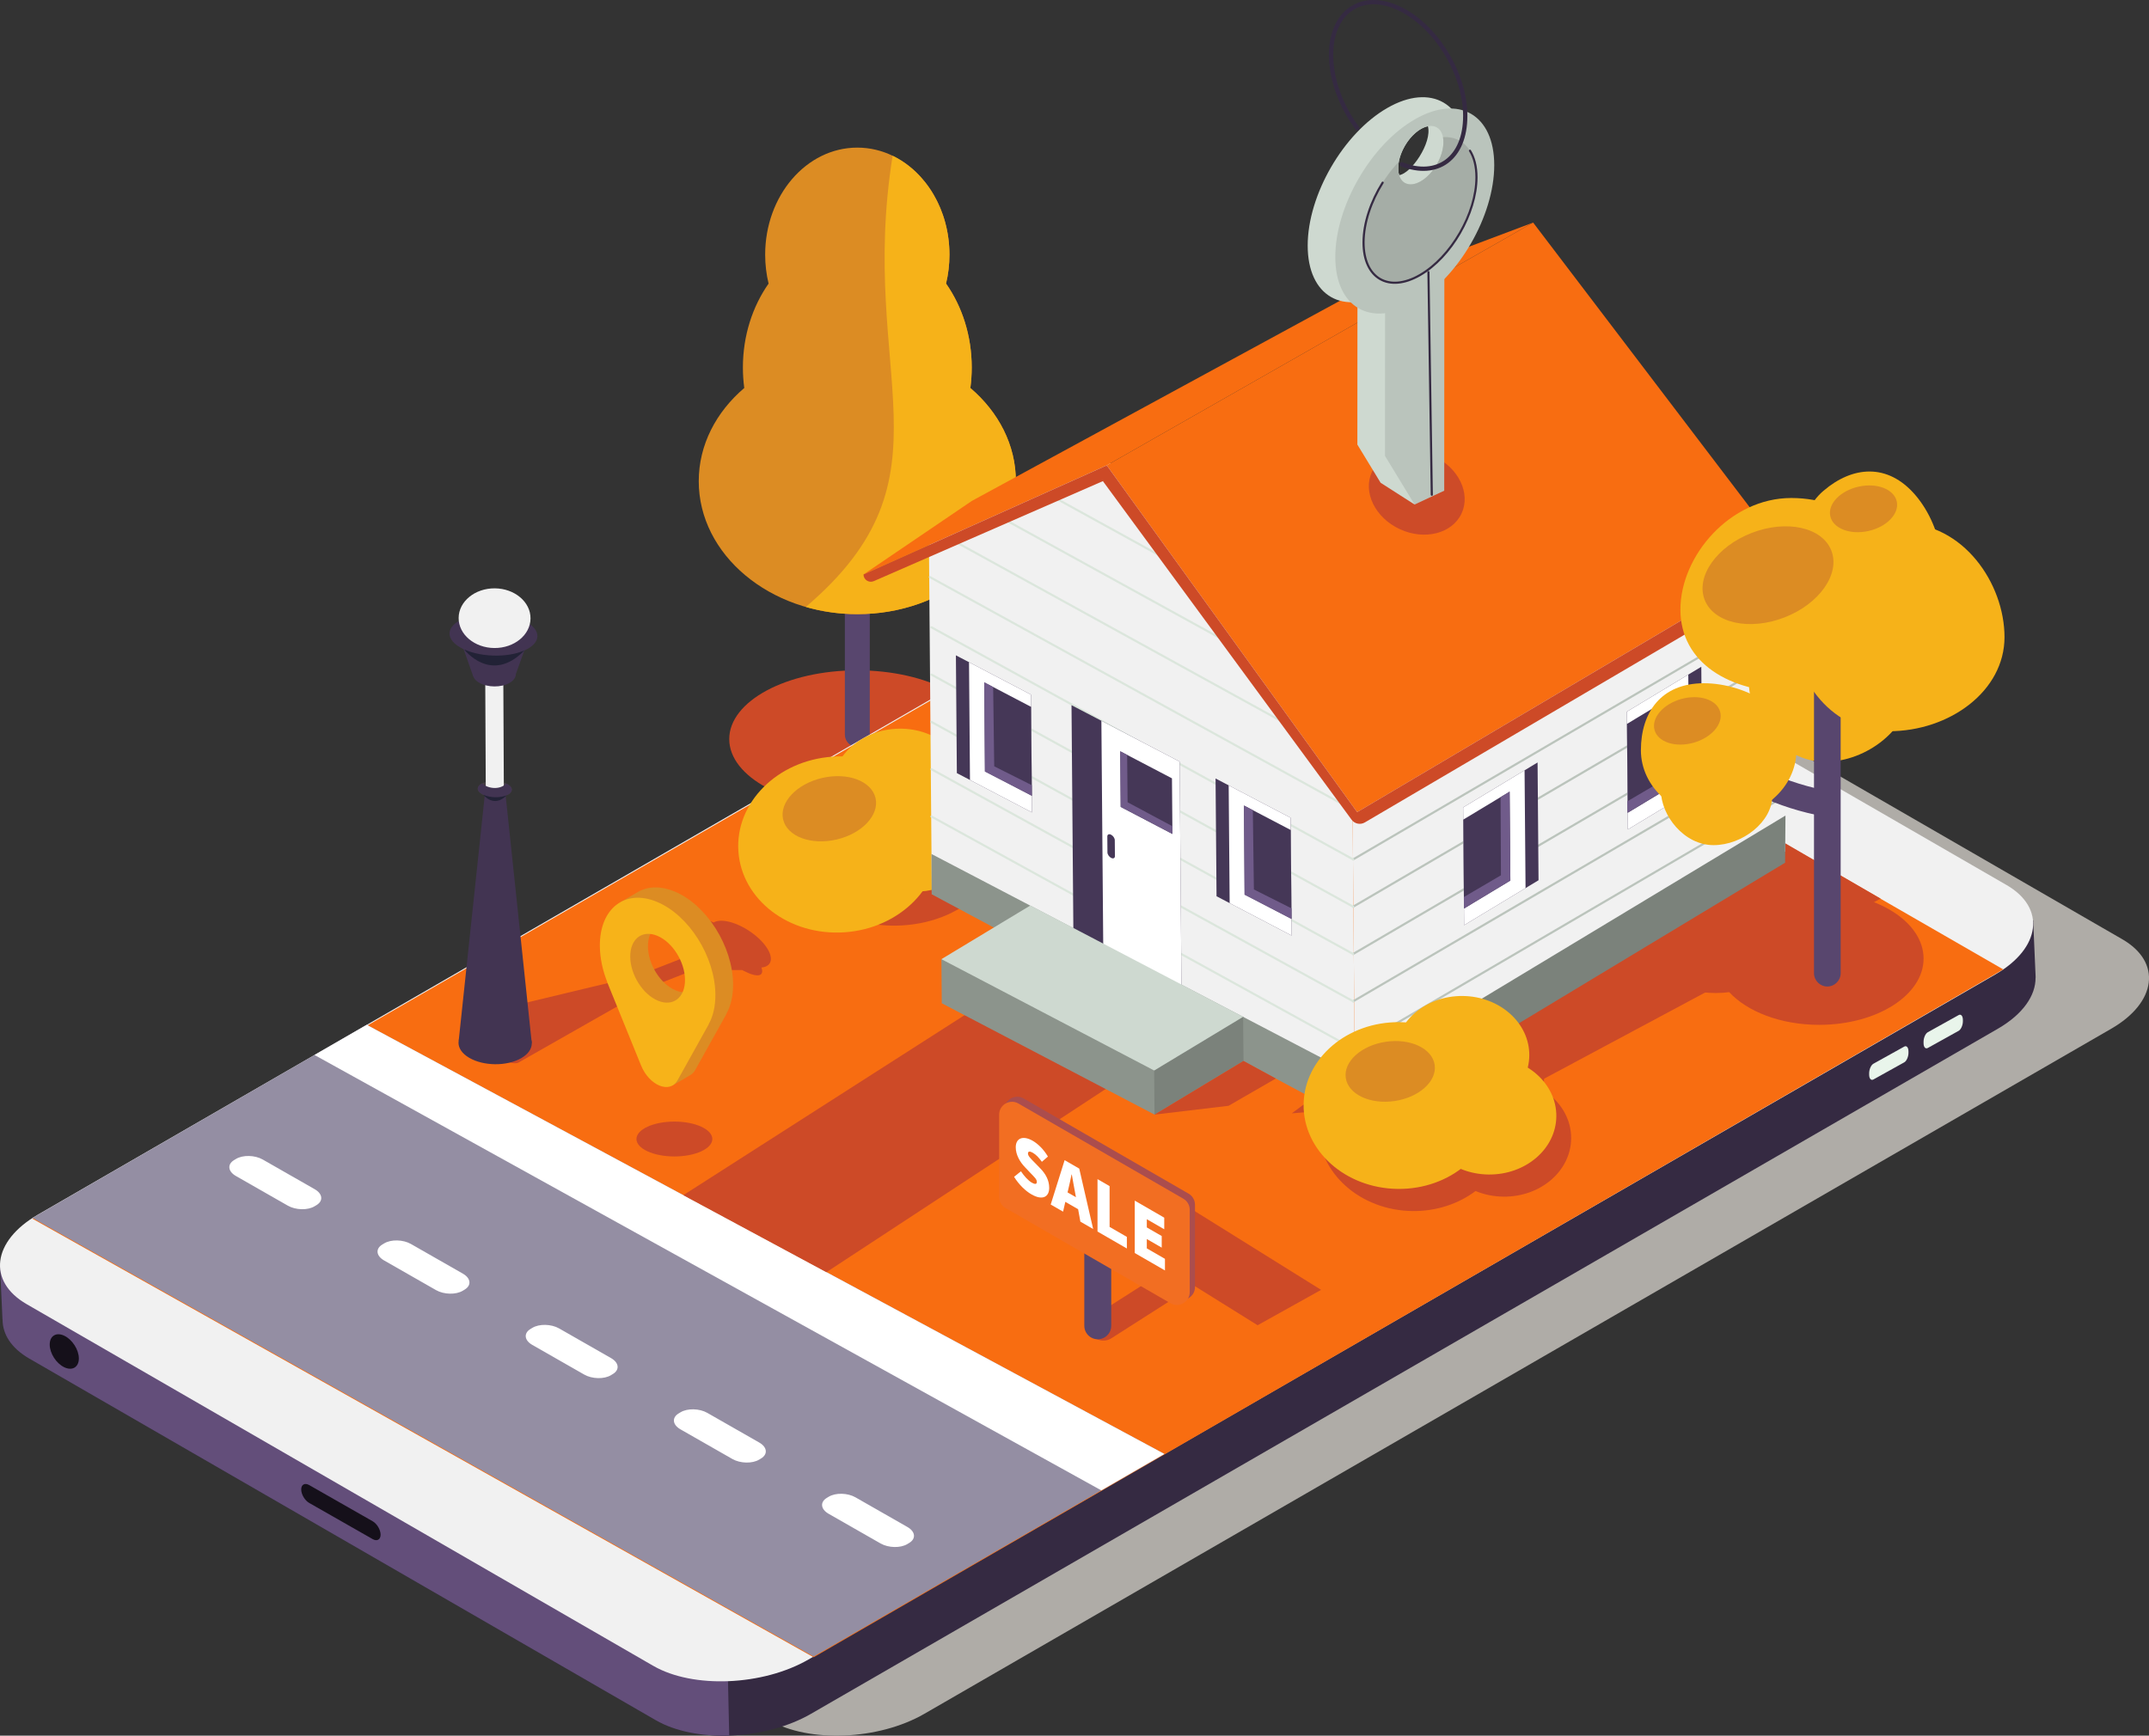 <?xml version="1.0" encoding="UTF-8"?><svg id="uuid-133e7318-b835-4080-a1b3-531c5e7b9e08" xmlns="http://www.w3.org/2000/svg" viewBox="0 0 1181.44 954.41"><rect x="0" y="0" width="1181.44" height="954.41" fill="#333333" stroke="none"/><defs><style>.uuid-93cfd636-9560-439f-aa97-794044bb2f49{fill:#dc8c23;}.uuid-65e4a911-fb1c-4ead-83cc-8078bdf9493e{fill:#fff;}.uuid-52d5262a-fb53-4c1d-8ec0-753b8ff521cc{fill:#473f44;}.uuid-9776983a-ff8b-49d4-8ab3-e5172724697a{fill:#cd4a27;}.uuid-a1b8f9b4-4ea1-420f-b379-00eb57340c39{fill:#352a42;}.uuid-1615625b-c044-45e3-adee-93c4ff33377c{fill:#705b8a;}.uuid-a6225214-88cf-4987-bc19-787b0dff3ab6,.uuid-af885255-f766-4c23-8407-2288161f4f92{stroke:#352a42;}.uuid-a6225214-88cf-4987-bc19-787b0dff3ab6,.uuid-af885255-f766-4c23-8407-2288161f4f92,.uuid-fe1bf865-d40b-48a2-a671-90d796e573de,.uuid-0b207f94-c367-4b87-af76-4d6bca821bae,.uuid-9c01a039-761d-4712-b5a2-83c770c0ef3c{fill:none;stroke-linecap:round;stroke-linejoin:round;}.uuid-a6225214-88cf-4987-bc19-787b0dff3ab6,.uuid-fe1bf865-d40b-48a2-a671-90d796e573de,.uuid-9c01a039-761d-4712-b5a2-83c770c0ef3c{stroke-width:1.17px;}.uuid-34935ae3-ba54-4b51-bbcb-3e43201c2954{fill:#58466e;}.uuid-43ede8a8-58aa-4ec6-9fd0-3bd2f93a2cf8{fill:#15101a;}.uuid-af885255-f766-4c23-8407-2288161f4f92{stroke-width:2.35px;}.uuid-c727f658-ccb7-438c-ab86-300ed4ec6bbd{fill:#8c948c;}.uuid-c5d069c1-6a60-4e36-baef-b8025d9af713{fill:#f7b319;}.uuid-e75889db-e34c-48c8-bc37-238ab6968145{fill:#ced9d0;}.uuid-86fc14c6-5092-484d-b880-62c75f67d65f{fill:#e9f5eb;}.uuid-7b6bcd92-3714-42c3-9de2-3ac85738f4c6{fill:#ab4d4d;}.uuid-09e735c0-8e3c-4dcd-8ba8-809e2b5a59a8{fill:#a5ada6;}.uuid-1e37a2fe-aae1-44da-a9a5-ab1ea48c2715{fill:#7b827b;}.uuid-256e38c5-6219-4f9a-ac47-d9106a1fc32f{fill:#423452;}.uuid-fe1bf865-d40b-48a2-a671-90d796e573de{stroke:#bbc4bc;}.uuid-290cbff0-e7ce-4908-a2bc-df8111e6c990{fill:#634e7a;}.uuid-d18df584-529c-4395-a07b-563665887e4e{fill:#222236;}.uuid-fe81a82d-b59a-47b2-8477-a2465975bebc{fill:#bac4bc;}.uuid-7bcb7dea-40cb-47a6-b4ef-d0f377c88ba4{fill:#948ea3;}.uuid-ec464f20-0ba2-49d3-89ac-aae610235ab5{fill:#f1f1f1;}.uuid-4bb62a81-01d2-46c6-ae7c-0425f2308f73{fill:#cd4b28;}.uuid-0b207f94-c367-4b87-af76-4d6bca821bae{stroke:#093373;stroke-width:1.06px;}.uuid-e0fdad31-e1e1-4fb1-b86d-d065a3422490{fill:#afaca7;}.uuid-3d02a4bc-2a5b-4ce9-92eb-aa116fa0400b{fill:#f86d11;}.uuid-f2dfaee5-ea03-4e1b-8b02-1ec6facf78df{fill:#f26e22;}.uuid-9953d761-b85f-4dc0-9233-5e946d701ba1{fill:#f6b219;}.uuid-51cad030-2443-4fb7-bce9-d34a81299b9f{fill:#453757;}.uuid-9c01a039-761d-4712-b5a2-83c770c0ef3c{stroke:#dbe6dc;}</style></defs><g><ellipse class="uuid-9776983a-ff8b-49d4-8ab3-e5172724697a" cx="471.32" cy="406.41" rx="70.41" ry="37.8"/><g><path class="uuid-34935ae3-ba54-4b51-bbcb-3e43201c2954" d="M471.32,410.8h0c-3.77,0-6.85-3.08-6.85-6.85v-96.75c0-3.77,3.08-6.85,6.85-6.85h0c3.77,0,6.85,3.08,6.85,6.85v96.75c0,3.77-3.08,6.85-6.85,6.85Z"/><path class="uuid-93cfd636-9560-439f-aa97-794044bb2f49" d="M533.47,213.35c.49-3.67,.75-7.44,.75-11.27,0-17.5-5.3-33.56-14.12-46.14,1.22-5.05,1.88-10.38,1.88-15.88,0-32.52-22.68-58.89-50.66-58.89s-50.66,26.36-50.66,58.89c0,5.5,.66,10.83,1.88,15.88-8.82,12.59-14.12,28.64-14.12,46.14,0,3.83,.26,7.6,.75,11.27-15.47,13.19-25.02,31.28-25.02,51.25,0,40.38,39.03,73.11,87.17,73.11s87.17-32.73,87.17-73.11c0-19.96-9.55-38.05-25.02-51.25Z"/><path class="uuid-9953d761-b85f-4dc0-9233-5e946d701ba1" d="M533.47,213.35c.49-3.67,.75-7.44,.75-11.27,0-17.5-5.3-33.56-14.12-46.14,1.22-5.05,1.88-10.38,1.88-15.88,0-24.53-12.9-45.54-31.25-54.4-19.42,121.06,36.82,176.08-47.73,248.09,8.88,2.56,18.4,3.97,28.31,3.97,48.14,0,87.17-32.73,87.17-73.11,0-19.96-9.55-38.05-25.02-51.25Z"/></g></g><g><path class="uuid-e0fdad31-e1e1-4fb1-b86d-d065a3422490" d="M422.93,945.94L78.38,747.01c-21.76-12.56-19-34.71,6.12-49.21L736.98,321.09c25.12-14.5,63.48-16.09,85.24-3.53l344.55,198.93c21.76,12.56,19,34.71-6.12,49.21L508.16,942.41c-25.12,14.5-63.48,16.09-85.24,3.53Z"/><path class="uuid-a1b8f9b4-4ea1-420f-b379-00eb57340c39" d="M1119.12,537.59l-.02-.47c0-.06,0-.12,0-.18l-1.34-30.85-24.2,4.11-333.66-192.64c-21.76-12.56-60.11-10.97-85.24,3.53L36.53,689.51,0,695.71l1.37,29.87h.05c-.03,8.04,4.74,15.73,14.62,21.44l344.55,198.93c21.76,12.56,60.11,10.97,85.24-3.53l652.48-376.71c13.87-8.01,20.88-18.34,20.76-28.1h.04Z"/><path class="uuid-290cbff0-e7ce-4908-a2bc-df8111e6c990" d="M390.52,485.13L36.53,689.51,0,695.71l1.37,29.87h.05c-.03,8.04,4.74,15.73,14.62,21.44l344.55,198.93c10.63,6.14,25.22,8.9,40.3,8.42l-10.38-469.23Z"/><path class="uuid-ec464f20-0ba2-49d3-89ac-aae610235ab5" d="M359.23,916.08L14.68,717.15c-21.76-12.56-19-34.71,6.12-49.21L673.28,291.23c25.12-14.5,63.48-16.09,85.24-3.53l344.55,198.93c21.76,12.56,19,34.71-6.12,49.21L444.47,912.54c-25.12,14.5-63.48,16.09-85.24,3.53Z"/><polygon class="uuid-3d02a4bc-2a5b-4ce9-92eb-aa116fa0400b" points="447.31 911.32 17.85 670.16 678 289.14 1101.33 533.07 447.31 911.32"/></g><path class="uuid-9776983a-ff8b-49d4-8ab3-e5172724697a" d="M571.12,456.96c-1.93-3.28-5.08-5.82-8.99-7.57,.76-2.38,1.09-4.87,.9-7.42-1.07-14.76-18.57-25.91-39.08-24.91-12.35,.6-22.97,5.47-29.24,12.47-1.81-.03-3.64,0-5.49,.11-30.41,1.72-53.58,20.85-51.75,42.73,1.84,21.88,27.98,38.23,58.4,36.51,18.14-1.03,33.7-8.25,42.92-18.55,4.62-.32,9.4-1.34,14.04-3.18,16.15-6.4,24.34-19.91,18.3-30.19Z"/><g><ellipse class="uuid-9953d761-b85f-4dc0-9233-5e946d701ba1" cx="461" cy="464.38" rx="55.2" ry="48.4" transform="translate(-30.81 32.76) rotate(-3.94)"/><ellipse class="uuid-9953d761-b85f-4dc0-9233-5e946d701ba1" cx="494.33" cy="433.32" rx="37.21" ry="32.62" transform="translate(-24.83 30.08) rotate(-3.4)"/><ellipse class="uuid-9953d761-b85f-4dc0-9233-5e946d701ba1" cx="510.33" cy="463.5" rx="32.47" ry="25.18" transform="translate(-150.73 267.89) rotate(-25.76)"/><path class="uuid-93cfd636-9560-439f-aa97-794044bb2f49" d="M481.34,438.85c2.16,9.36-7.46,19.57-21.49,22.81-14.03,3.24-27.16-1.71-29.32-11.07s7.46-19.57,21.49-22.81c14.03-3.24,27.16,1.71,29.32,11.07Z"/></g><polygon class="uuid-9776983a-ff8b-49d4-8ab3-e5172724697a" points="710.19 612.21 832.61 601.88 1033.88 494.13 941.29 440.43 710.19 612.21"/><path class="uuid-9776983a-ff8b-49d4-8ab3-e5172724697a" d="M1000.11,490.65c-16.25,0-30.9,4.29-41.34,11.18-4.72-1.41-9.99-2.2-15.55-2.2-20.18,0-36.55,10.39-36.55,23.21s16.36,23.21,36.55,23.21c2.54,0,5.03-.17,7.43-.48,9.98,10.75,28.39,17.98,49.47,17.98,31.7,0,57.39-16.32,57.39-36.44s-25.69-36.44-57.39-36.44Z"/><polygon class="uuid-7bcb7dea-40cb-47a6-b4ef-d0f377c88ba4" points="17.85 669.74 201.61 563.54 640.12 799.5 447.31 910.9 17.85 669.74"/><g><path class="uuid-65e4a911-fb1c-4ead-83cc-8078bdf9493e" d="M172.99,663.29l1.07-.65c3.77-2.31,3.31-6.22-1.03-8.7l-28.58-16.33c-4.34-2.48-10.97-2.62-14.74-.31l-1.07,.65c-3.77,2.31-3.31,6.22,1.03,8.7l28.58,16.33c4.34,2.48,10.97,2.62,14.74,.31Z"/><path class="uuid-65e4a911-fb1c-4ead-83cc-8078bdf9493e" d="M254.46,709.73l1.07-.65c3.77-2.31,3.31-6.22-1.03-8.7l-28.58-16.33c-4.34-2.48-10.97-2.62-14.74-.31l-1.07,.65c-3.77,2.31-3.31,6.22,1.03,8.7l28.58,16.33c4.34,2.48,10.97,2.62,14.74,.31Z"/><path class="uuid-65e4a911-fb1c-4ead-83cc-8078bdf9493e" d="M335.92,756.17l1.07-.65c3.77-2.31,3.31-6.22-1.03-8.7l-28.57-16.33c-4.34-2.48-10.97-2.62-14.74-.31l-1.07,.65c-3.77,2.31-3.31,6.22,1.03,8.7l28.58,16.33c4.34,2.48,10.97,2.62,14.74,.31Z"/><path class="uuid-65e4a911-fb1c-4ead-83cc-8078bdf9493e" d="M417.39,802.6l1.07-.65c3.77-2.31,3.31-6.22-1.03-8.7l-28.58-16.33c-4.34-2.48-10.97-2.62-14.74-.31l-1.07,.65c-3.77,2.31-3.31,6.22,1.03,8.7l28.58,16.33c4.34,2.48,10.97,2.62,14.74,.31Z"/><path class="uuid-65e4a911-fb1c-4ead-83cc-8078bdf9493e" d="M498.85,849.04l1.07-.65c3.77-2.31,3.31-6.22-1.03-8.7l-28.58-16.33c-4.34-2.48-10.97-2.62-14.74-.31l-1.07,.65c-3.77,2.31-3.31,6.22,1.03,8.7l28.58,16.33c4.34,2.48,10.97,2.62,14.74,.31Z"/></g><polygon class="uuid-65e4a911-fb1c-4ead-83cc-8078bdf9493e" points="201.61 563.54 640.12 799.5 605.45 819.53 172.9 580.12 201.61 563.54"/><path class="uuid-9776983a-ff8b-49d4-8ab3-e5172724697a" d="M409.11,533.97c7.48,3.86,11.21,2.86,9.51-1.94,.77-.07,1.49-.22,2.13-.46,5.34-1.99,3.51-9.14-4.08-15.98-7.59-6.84-18.08-10.77-23.42-8.78-.35,.13-.66,.29-.95,.46-7.93-3.78-11.1-1.6-7.17,5.12l-4.95,6.56c-.5,.55-.49,1.52,.15,2.87,.36,.77,.92,1.6,1.59,2.45l-30.94,12.11c-.62-.41-1.24-.79-1.84-1.1-.21-.11-.42-.21-.62-.3-2.96-1.35-4.1-.45-2.52,2.18h0s-.01,.22,.04,.59l-88.44,21.19h0c-2.4,.37-3.11,2.35-1.51,5.73,2.81,5.95,11.67,13.94,19.8,17.87,4.15,2,7.29,2.55,9.01,1.82h0l.16-.08c.13-.07,.26-.13,.37-.21l68.71-39.07c.23,.08,.46,.15,.69,.22l-.04-.04c.15,.08,.3,.18,.45,.26,3.42,1.76,4.82,.92,3.14-1.88-.17-.29-.39-.59-.61-.9l31.06-12.15c1.04,.69,2.1,1.32,3.14,1.83,2.4,1.16,4.23,1.49,5.25,1.09h10.87c.35,.19,.69,.39,1.03,.57Z"/><g><path class="uuid-52d5262a-fb53-4c1d-8ec0-753b8ff521cc" d="M265.03,430.79c3.44-1.73,9.35-1.71,13.21,.03,3.86,1.74,4.2,4.55,.76,6.28-3.62-3.25-10.33-3.44-13.21-.03-3.86-1.74-4.2-4.55-.76-6.28Z"/><polygon class="uuid-ec464f20-0ba2-49d3-89ac-aae610235ab5" points="277.7 580.01 267.74 574.32 266.74 367.62 276.7 373.3 277.7 580.01"/><polygon class="uuid-256e38c5-6219-4f9a-ac47-d9106a1fc32f" points="292.35 573.57 252.19 572.17 266.95 433.15 277.62 433.97 292.35 573.57"/><path class="uuid-256e38c5-6219-4f9a-ac47-d9106a1fc32f" d="M286.45,581.93c-7.88,4.47-20.63,4.35-28.49-.26-7.86-4.61-7.84-11.98,.03-16.45,7.88-4.47,20.63-4.35,28.49,.26,7.86,4.61,7.84,11.98-.03,16.45Z"/><path class="uuid-256e38c5-6219-4f9a-ac47-d9106a1fc32f" d="M280.11,375.53c-4.63,2.63-12.12,2.56-16.74-.15-4.62-2.71-4.61-7.04,.02-9.67s12.12-2.56,16.74,.15c4.62,2.71,4.61,7.04-.02,9.67Z"/><path class="uuid-256e38c5-6219-4f9a-ac47-d9106a1fc32f" d="M252.07,349.03l8.02,22.67,23.49-1,7.68-21.39s-40.07-.53-39.19-.29Z"/><path class="uuid-d18df584-529c-4395-a07b-563665887e4e" d="M255.22,357.14s14.72,19.38,33.02,.58l-33.02-.58Z"/><ellipse class="uuid-256e38c5-6219-4f9a-ac47-d9106a1fc32f" cx="271.3" cy="349.07" rx="11.43" ry="24.17" transform="translate(-87.76 607.01) rotate(-87.84)"/><path class="uuid-d18df584-529c-4395-a07b-563665887e4e" d="M265.78,437.07s5.7,7.51,12.79,.22l-12.79-.22Z"/><path class="uuid-256e38c5-6219-4f9a-ac47-d9106a1fc32f" d="M279,437.1c-3.44,1.73-9.35,1.71-13.21-.03-3.86-1.74-4.2-4.55-.76-6.28,3.62,3.25,10.33,3.44,13.21,.03,3.86,1.74,4.2,4.55,.76,6.28Z"/><ellipse class="uuid-ec464f20-0ba2-49d3-89ac-aae610235ab5" cx="271.88" cy="339.9" rx="16.41" ry="19.76" transform="translate(-70.03 609.25) rotate(-89.57)"/></g><polygon class="uuid-9776983a-ff8b-49d4-8ab3-e5172724697a" points="571.19 532.03 375.67 657.2 454.35 699.54 644.85 574.56 571.19 532.03"/><path class="uuid-43ede8a8-58aa-4ec6-9fd0-3bd2f93a2cf8" d="M43.35,746.99c0,4.79-3.59,6.96-8.01,4.85-4.43-2.11-8.01-7.7-8.01-12.49s3.59-6.96,8.01-4.85c4.43,2.11,8.01,7.7,8.01,12.49Z"/><path class="uuid-86fc14c6-5092-484d-b880-62c75f67d65f" d="M1076.79,566.84l-16.96,9.43c-1.28,.71-2.33-.48-2.33-2.66v-.76c0-2.17,1.05-4.53,2.33-5.24l16.96-9.43c1.28-.71,2.33,.48,2.33,2.66v.76c0,2.17-1.05,4.53-2.33,5.24Z"/><path class="uuid-86fc14c6-5092-484d-b880-62c75f67d65f" d="M1046.88,584.17l-16.96,9.43c-1.28,.71-2.33-.48-2.33-2.66v-.76c0-2.17,1.05-4.53,2.33-5.24l16.96-9.43c1.28-.71,2.33,.48,2.33,2.66v.76c0,2.17-1.05,4.53-2.33,5.24Z"/><g><polygon class="uuid-ec464f20-0ba2-49d3-89ac-aae610235ab5" points="512.26 489.05 510.7 299.29 586.61 252.63 619.03 255.57 742.98 369.42 744.97 610.76 700.39 587.42 700.39 587.51 512.26 489.05"/><polygon class="uuid-ec464f20-0ba2-49d3-89ac-aae610235ab5" points="742.98 369.65 774.17 350.83 774.16 350.19 776.81 349.23 904.16 309.46 910.64 303.01 982.98 311.64 981.38 468.26 799.89 577.82 799.89 577.6 744.97 610.76 742.98 369.65"/><polygon class="uuid-c727f658-ccb7-438c-ab86-300ed4ec6bbd" points="743.86 615.84 744.81 591.25 512.1 469.6 512.19 491.74 743.86 615.84"/><polygon class="uuid-1e37a2fe-aae1-44da-a9a5-ab1ea48c2715" points="745.02 616.99 744.81 591.25 981.59 448.46 981.38 474.4 745.02 616.99"/><line class="uuid-0b207f94-c367-4b87-af76-4d6bca821bae" x1="777.69" y1="153.55" x2="779.53" y2="275.98"/><g><line class="uuid-fe1bf865-d40b-48a2-a671-90d796e573de" x1="743.92" y1="472.57" x2="982.66" y2="332.95"/><line class="uuid-fe1bf865-d40b-48a2-a671-90d796e573de" x1="743.92" y1="498.58" x2="982.66" y2="358.96"/><line class="uuid-fe1bf865-d40b-48a2-a671-90d796e573de" x1="743.92" y1="524.59" x2="982.66" y2="384.97"/><line class="uuid-fe1bf865-d40b-48a2-a671-90d796e573de" x1="743.92" y1="550.6" x2="982.66" y2="410.99"/><line class="uuid-fe1bf865-d40b-48a2-a671-90d796e573de" x1="743.92" y1="576.62" x2="982.66" y2="437"/></g><line class="uuid-9c01a039-761d-4712-b5a2-83c770c0ef3c" x1="743.92" y1="472.57" x2="512.1" y2="344.95"/><line class="uuid-9c01a039-761d-4712-b5a2-83c770c0ef3c" x1="743.92" y1="445.43" x2="511.22" y2="317.32"/><line class="uuid-9c01a039-761d-4712-b5a2-83c770c0ef3c" x1="704.07" y1="396.35" x2="525.52" y2="298.06"/><line class="uuid-9c01a039-761d-4712-b5a2-83c770c0ef3c" x1="672.19" y1="351.66" x2="550.5" y2="284.67"/><line class="uuid-9c01a039-761d-4712-b5a2-83c770c0ef3c" x1="637.99" y1="305.69" x2="576.89" y2="272.05"/><line class="uuid-9c01a039-761d-4712-b5a2-83c770c0ef3c" x1="743.92" y1="498.58" x2="512.1" y2="370.96"/><line class="uuid-9c01a039-761d-4712-b5a2-83c770c0ef3c" x1="743.92" y1="524.59" x2="512.1" y2="396.98"/><line class="uuid-9c01a039-761d-4712-b5a2-83c770c0ef3c" x1="743.92" y1="550.6" x2="512.1" y2="422.99"/><line class="uuid-9c01a039-761d-4712-b5a2-83c770c0ef3c" x1="743.92" y1="576.62" x2="512.1" y2="449"/><g><polygon class="uuid-51cad030-2443-4fb7-bce9-d34a81299b9f" points="804.92 508.74 845.83 484.04 845.3 419.27 804.39 443.97 804.92 508.74"/><polygon class="uuid-65e4a911-fb1c-4ead-83cc-8078bdf9493e" points="804.92 508.74 804.39 443.97 838.15 423.59 838.69 488.35 804.92 508.74"/><polygon class="uuid-51cad030-2443-4fb7-bce9-d34a81299b9f" points="804.85 499.59 804.44 450.7 829.94 435.31 830.34 484.21 804.85 499.59"/></g><g><polygon class="uuid-51cad030-2443-4fb7-bce9-d34a81299b9f" points="894.93 456.1 935.84 431.41 935.31 366.64 894.39 391.34 894.93 456.1"/><polygon class="uuid-65e4a911-fb1c-4ead-83cc-8078bdf9493e" points="894.93 456.1 894.39 391.34 928.16 370.96 928.69 435.72 894.93 456.1"/><polygon class="uuid-51cad030-2443-4fb7-bce9-d34a81299b9f" points="894.85 446.96 894.45 398.07 919.94 382.68 920.35 431.57 894.85 446.96"/></g><g><polygon class="uuid-51cad030-2443-4fb7-bce9-d34a81299b9f" points="567.34 446.74 526.05 425.12 525.52 360.36 566.81 381.97 567.34 446.74"/><polygon class="uuid-65e4a911-fb1c-4ead-83cc-8078bdf9493e" points="567.34 446.74 566.81 381.97 532.73 364.13 533.26 428.9 567.34 446.74"/><polygon class="uuid-51cad030-2443-4fb7-bce9-d34a81299b9f" points="567.27 437.59 566.86 388.7 541.13 375.23 541.54 424.13 567.27 437.59"/></g><g><polygon class="uuid-51cad030-2443-4fb7-bce9-d34a81299b9f" points="710.1 514.45 668.81 492.84 668.27 428.08 709.56 449.69 710.1 514.45"/><polygon class="uuid-65e4a911-fb1c-4ead-83cc-8078bdf9493e" points="710.1 514.45 709.56 449.69 675.48 431.85 676.02 496.62 710.1 514.45"/><polygon class="uuid-51cad030-2443-4fb7-bce9-d34a81299b9f" points="710.02 505.31 709.62 456.42 683.89 442.95 684.29 491.85 710.02 505.31"/></g><g><polygon class="uuid-51cad030-2443-4fb7-bce9-d34a81299b9f" points="589.08 387.78 590.13 515.5 638.12 540.61 638.12 540.51 649.56 546.5 648.51 418.78 589.08 387.78"/><polygon class="uuid-65e4a911-fb1c-4ead-83cc-8078bdf9493e" points="606.55 524.09 638.12 540.61 638.12 540.51 649.56 546.5 648.51 418.78 605.5 396.35 606.55 524.09"/><polygon class="uuid-51cad030-2443-4fb7-bce9-d34a81299b9f" points="644.56 458.59 616.12 443.71 615.87 413.12 644.3 428 644.56 458.59"/><path class="uuid-51cad030-2443-4fb7-bce9-d34a81299b9f" d="M610.9,471.76h0c-1.13-.56-2.06-1.92-2.07-3.02l-.07-8.79c0-1.1,.91-1.53,2.04-.97h0c1.13,.56,2.06,1.92,2.07,3.02l.07,8.79c0,1.1-.91,1.53-2.04,.97Z"/><polygon class="uuid-c727f658-ccb7-438c-ab86-300ed4ec6bbd" points="517.55 527.43 517.75 551.68 634.72 612.9 683.63 583.38 683.43 559.12 517.55 527.43"/><polygon class="uuid-1e37a2fe-aae1-44da-a9a5-ab1ea48c2715" points="634.52 588.65 634.72 612.9 683.63 583.38 683.43 559.12 634.52 588.65"/><polygon class="uuid-e75889db-e34c-48c8-bc37-238ab6968145" points="683.43 559.12 566.46 497.91 517.55 527.43 634.52 588.65 683.43 559.12"/></g><polygon class="uuid-3d02a4bc-2a5b-4ce9-92eb-aa116fa0400b" points="842.86 122.39 982.9 306.51 746.12 446.59 608.46 255.88 842.86 122.39"/><polygon class="uuid-3d02a4bc-2a5b-4ce9-92eb-aa116fa0400b" points="608.46 255.88 474.72 315.89 534.31 275.43 754.68 155.59 842.86 122.39 608.46 255.88"/><path class="uuid-9776983a-ff8b-49d4-8ab3-e5172724697a" d="M982.9,306.51l-236.79,140.07-137.65-190.7-2.1,8.72,136.69,186.14c1.69,2.3,4.83,2.94,7.29,1.5l227.93-133.88c2.91-1.71,4.69-4.85,4.66-8.22l-.03-3.64Z"/><path class="uuid-9776983a-ff8b-49d4-8ab3-e5172724697a" d="M608.53,263.6l-128.15,55.96c-2.66,1.16-5.64-.77-5.66-3.67h0l133.75-60.01,.06,7.72Z"/><g><ellipse class="uuid-4bb62a81-01d2-46c6-ae7c-0425f2308f73" cx="778.9" cy="270.91" rx="22.14" ry="27.16" transform="translate(205.73 863.83) rotate(-65.15)"/><path class="uuid-e75889db-e34c-48c8-bc37-238ab6968145" d="M762.64,59.4c-24.13,13.91-43.7,47.76-43.72,75.61-.02,27.85,19.53,39.15,43.66,25.24,24.13-13.91,43.7-47.76,43.72-75.61,.02-27.85-19.53-39.15-43.66-25.24Zm6.53,36.9c-1.25-4.16-.19-10.27,3.15-16.06,3.44-5.94,8.37-9.96,12.69-10.82,2.42,9.11-9.28,26.1-15.84,26.88Z"/><polygon class="uuid-e75889db-e34c-48c8-bc37-238ab6968145" points="777.69 277.43 778.9 100.44 746.31 119.23 746.23 244.47 759.01 265.47 777.69 277.43"/><polygon class="uuid-fe81a82d-b59a-47b2-8477-a2465975bebc" points="793.98 269.82 794.08 106.66 761.5 125.44 761.42 250.69 777.69 277.43 793.98 269.82"/><path class="uuid-fe81a82d-b59a-47b2-8477-a2465975bebc" d="M777.82,65.62c-24.13,13.91-43.7,47.76-43.72,75.61-.02,27.85,19.53,39.15,43.66,25.24,24.13-13.91,43.7-47.76,43.72-75.61,.02-27.85-19.53-39.15-43.66-25.24Zm12.07,24.78c-4.87,8.42-12.74,12.97-17.6,10.16-4.85-2.8-4.84-11.9,.03-20.32s12.74-12.97,17.6-10.16c4.85,2.8,4.84,11.9-.03,20.32Z"/><path class="uuid-09e735c0-8e3c-4dcd-8ba8-809e2b5a59a8" d="M793.3,75.41c.79,4.1-.34,9.68-3.41,14.99-4.87,8.42-12.74,12.97-17.6,10.16-3.17-1.83-4.25-6.36-3.27-11.62-11.37,11.87-19.39,29.35-19.4,44.37-.01,19.79,13.87,27.82,31.02,17.93,17.14-9.88,31.05-33.94,31.06-53.72,0-14.6-7.56-22.79-18.41-22.11Z"/><path class="uuid-a6225214-88cf-4987-bc19-787b0dff3ab6" d="M760.13,100.44c-6.43,10.27-10.49,22.19-10.5,32.88-.01,19.79,13.87,27.82,31.02,17.93,17.14-9.88,31.05-33.94,31.06-53.72,0-6.05-1.29-10.99-3.58-14.66"/><path class="uuid-af885255-f766-4c23-8407-2288161f4f92" d="M746.23,70.53c-8.78-11.78-14.45-26.59-14.45-40.36,0-23.51,16.51-35.06,36.88-25.79,20.37,9.27,36.88,35.83,36.88,59.34s-15.45,34.29-34.9,26.63"/><line class="uuid-a6225214-88cf-4987-bc19-787b0dff3ab6" x1="785.3" y1="149.62" x2="787.15" y2="272.05"/></g><line class="uuid-9776983a-ff8b-49d4-8ab3-e5172724697a" x1="608.46" y1="255.88" x2="742.98" y2="179.27"/></g><g><path class="uuid-9776983a-ff8b-49d4-8ab3-e5172724697a" d="M598.38,730.22h0c.64,5.7,7.62,8.87,12.57,5.71l55.58-35.49c2.3-1.47,3.53-4,3.23-6.64h0c-.64-5.7-7.62-8.87-12.57-5.71l-55.58,35.49c-2.3,1.47-3.53,4-3.23,6.64Z"/><polygon class="uuid-9776983a-ff8b-49d4-8ab3-e5172724697a" points="587.63 664.05 691.38 728.73 726.29 709.28 622.55 644.6 587.63 664.05"/><path class="uuid-7b6bcd92-3714-42c3-9de2-3ac85738f4c6" d="M555.71,661.51l90.65,52.33c4.71,2.72,10.6-.68,10.6-6.12v-45.24c0-2.52-1.35-4.86-3.53-6.12l-90.65-52.33c-4.71-2.72-10.6,.68-10.6,6.12v45.24c0,2.52,1.35,4.86,3.53,6.12Z"/><path class="uuid-34935ae3-ba54-4b51-bbcb-3e43201c2954" d="M599.81,735.45h0c4.94,2.85,11.11-.71,11.11-6.42v-64.08c0-2.65-1.41-5.09-3.7-6.42h0c-4.94-2.85-11.11,.71-11.11,6.42v64.08c0,2.65,1.41,5.09,3.7,6.42Z"/><path class="uuid-f2dfaee5-ea03-4e1b-8b02-1ec6facf78df" d="M552.82,664.29l90.65,52.33c4.71,2.72,10.6-.68,10.6-6.12v-45.24c0-2.52-1.35-4.86-3.53-6.12l-90.65-52.33c-4.71-2.72-10.6,.68-10.6,6.12v45.24c0,2.52,1.35,4.86,3.53,6.12Z"/></g><g><path class="uuid-65e4a911-fb1c-4ead-83cc-8078bdf9493e" d="M557.49,647.12l3.79-3.04c1.78,2.67,4.02,5.11,5.87,6.18,2.01,1.16,2.86,.9,2.86-.39,0-1.37-1.27-2.55-3.4-4.75l-3.13-3.31c-2.7-2.8-5.06-6.78-5.06-10.94,0-4.92,3.86-6.72,9.35-3.56,2.86,1.65,6.03,4.72,8.34,8.67l-3.32,2.87c-1.7-2.36-3.17-3.91-5.02-4.98-1.62-.94-2.63-.85-2.63,.43,0,1.37,1.43,2.69,3.71,5.02l3.05,3.14c3.13,3.22,4.91,6.73,4.91,10.72,0,4.88-3.55,7.17-9.81,3.55-3.17-1.83-6.8-5.25-9.5-9.61Z"/><path class="uuid-65e4a911-fb1c-4ead-83cc-8078bdf9493e" d="M585.3,637.96l8.03,4.64,7.65,33.22-7.03-4.06-1.24-6.83-7.03-4.06-1.24,5.4-6.8-3.92,7.65-24.39Zm1.58,17.71l4.64,2.68-.42-2.24c-.62-3.1-1.24-6.96-1.85-10.2l-.15-.09c-.54,2.61-1.16,5.71-1.78,8.1l-.42,1.75Z"/><path class="uuid-65e4a911-fb1c-4ead-83cc-8078bdf9493e" d="M603.37,648.39l6.64,3.84v22.43l9.5,5.49v6.38l-16.14-9.32v-28.81Z"/><path class="uuid-65e4a911-fb1c-4ead-83cc-8078bdf9493e" d="M623.84,660.21l16.22,9.37v6.38l-9.58-5.53v4.52l8.19,4.73v6.38l-8.19-4.73v5.14l9.97,5.75v6.38l-16.61-9.59v-28.81Z"/></g><g><path class="uuid-9776983a-ff8b-49d4-8ab3-e5172724697a" d="M848.03,599.24c.53-2.13,.83-4.34,.85-6.61,.21-17.87-16.14-32.55-36.52-32.78-13.05-.15-24.59,5.66-31.25,14.55-1.15-.08-2.3-.14-3.47-.15-28.88-.34-52.53,19.91-52.83,45.23-.3,25.32,22.88,46.12,51.76,46.46,13.22,.15,25.34-4.02,34.64-11.01,4.64,1.92,9.81,3.03,15.27,3.09,20.38,.24,37.07-14.05,37.28-31.92,.13-11.08-6.11-20.92-15.72-26.87Z"/><ellipse class="uuid-9953d761-b85f-4dc0-9233-5e946d701ba1" cx="768.97" cy="607.92" rx="45.85" ry="52.3" transform="translate(152.1 1369.73) rotate(-89.33)"/><ellipse class="uuid-9953d761-b85f-4dc0-9233-5e946d701ba1" cx="803.84" cy="580.03" rx="32.35" ry="36.9" transform="translate(214.46 1377.03) rotate(-89.33)"/><ellipse class="uuid-9953d761-b85f-4dc0-9233-5e946d701ba1" cx="818.71" cy="613.5" rx="32.35" ry="36.9" transform="translate(195.68 1424.98) rotate(-89.33)"/><ellipse class="uuid-93cfd636-9560-439f-aa97-794044bb2f49" cx="764.27" cy="589.19" rx="24.7" ry="16.47" transform="translate(-77.93 118.07) rotate(-8.41)"/></g><polygon class="uuid-9776983a-ff8b-49d4-8ab3-e5172724697a" points="634.72 612.9 675.42 608.06 701.39 593.07 683.63 583.38 634.72 612.9"/><polygon class="uuid-1615625b-c044-45e3-adee-93c4ff33377c" points="804.85 499.59 830.34 484.21 829.94 435.31 824.96 438.32 825.16 481.31 804.76 493.28 804.85 499.59"/><polygon class="uuid-1615625b-c044-45e3-adee-93c4ff33377c" points="894.7 446.96 920.19 431.57 919.79 382.68 914.81 385.69 915.01 428.68 894.61 440.65 894.7 446.96"/><polygon class="uuid-1615625b-c044-45e3-adee-93c4ff33377c" points="567.27 437.59 541.41 424.28 541.13 375.23 546 377.78 546.59 421.39 567.27 431.78 567.27 437.59"/><polygon class="uuid-1615625b-c044-45e3-adee-93c4ff33377c" points="710.02 505.31 684.16 492 683.89 442.95 688.76 445.5 689.34 489.1 710.02 499.5 710.02 505.31"/><polygon class="uuid-1615625b-c044-45e3-adee-93c4ff33377c" points="615.87 413.12 616.12 443.71 644.56 458.59 644.56 454.35 619.91 441.15 619.66 415.1 615.87 413.12"/><g><path class="uuid-9953d761-b85f-4dc0-9233-5e946d701ba1" d="M961.45,375.15c0,20.37,18.57,43.76,41.81,43.76s46.64-18.71,46.64-39.08-18.84-36.89-42.08-36.89-46.37,11.84-46.37,32.21Z"/><path class="uuid-34935ae3-ba54-4b51-bbcb-3e43201c2954" d="M1004.6,542.47h0c4.03,0,7.33-3.3,7.33-7.33v-159.21c0-4.03-3.3-7.33-7.33-7.33h0c-4.03,0-7.33,3.3-7.33,7.33v159.21c0,4.03,3.3,7.33,7.33,7.33Z"/><path class="uuid-9953d761-b85f-4dc0-9233-5e946d701ba1" d="M984.77,341.08c0,29.5,19.97,61.02,53.62,61.02s63.61-22.24,63.61-51.74c0-29.5-22.64-62.7-56.3-62.7s-60.93,23.92-60.93,53.42Z"/><path class="uuid-9953d761-b85f-4dc0-9233-5e946d701ba1" d="M923.83,335.17c0,29.5,27.28,45.51,60.93,45.51s60.93-23.92,60.93-53.42-27.28-53.42-60.93-53.42-60.93,31.83-60.93,61.33Z"/><path class="uuid-34935ae3-ba54-4b51-bbcb-3e43201c2954" d="M1006.5,435.18c-5.94-1.07-11.8-2.48-17.56-4.27-2.78-.86-5.53-1.81-8.26-2.84-1.36-.51-2.71-1.06-4.06-1.6-1.56-.63,.81,.37-.6-.25-.76-.34-1.52-.67-2.28-1.01-5.3-2.4-10.46-5.12-15.45-8.13-2.49-1.51-4.94-3.09-7.33-4.74-1.2-.83-2.38-1.67-3.55-2.54-.67-.49-1.33-.99-2-1.5,1.24,.94-.81-.64-1.02-.81-2.91-2.31-7.27-3.05-10.07,0-2.37,2.58-3.11,7.59,0,10.07,19.88,15.82,43.32,26.85,68.39,31.36,3.65,.66,7.85-.99,8.76-4.97,.79-3.48-1.05-8.05-4.97-8.76h0Z"/><path class="uuid-9953d761-b85f-4dc0-9233-5e946d701ba1" d="M902.1,412.5c0,20.7,19.14,37.49,42.76,37.49,23.61,0,42.76-16.78,42.76-37.49s-27.25-36.8-50.86-36.8-34.65,16.1-34.65,36.8Z"/><path class="uuid-9953d761-b85f-4dc0-9233-5e946d701ba1" d="M1002.52,269.84c-15.73,13.46-16.04,38.91-.69,56.86,15.35,17.94,40.55,21.58,56.28,8.12,15.73-13.46,10.25-44.63-5.1-62.57-15.35-17.94-34.76-15.86-50.49-2.4Z"/><path class="uuid-9953d761-b85f-4dc0-9233-5e946d701ba1" d="M913.07,434.42c0,14.11,12.86,30.31,28.96,30.31,16.09,0,32.3-12.96,32.3-27.07s-13.05-25.55-29.14-25.55-32.12,8.2-32.12,22.31Z"/><ellipse class="uuid-93cfd636-9560-439f-aa97-794044bb2f49" cx="927.64" cy="396.41" rx="18.72" ry="12.49" transform="translate(-72.5 264.58) rotate(-15.63)"/><ellipse class="uuid-93cfd636-9560-439f-aa97-794044bb2f49" cx="1024.5" cy="279.82" rx="18.72" ry="12.49" transform="translate(-36.35 229.83) rotate(-12.58)"/><ellipse class="uuid-93cfd636-9560-439f-aa97-794044bb2f49" cx="971.98" cy="316.28" rx="37.36" ry="24.92" transform="translate(-48.58 373.09) rotate(-21.21)"/></g><path class="uuid-43ede8a8-58aa-4ec6-9fd0-3bd2f93a2cf8" d="M204.86,846.33l-34.88-19.89c-2.41-1.37-4.38-4.71-4.38-7.41h0c0-2.7,1.97-3.79,4.38-2.41l34.88,19.89c2.41,1.37,4.38,4.71,4.38,7.41h0c0,2.7-1.97,3.79-4.38,2.41Z"/><ellipse class="uuid-9776983a-ff8b-49d4-8ab3-e5172724697a" cx="370.76" cy="626.33" rx="20.86" ry="9.59"/><g><path class="uuid-93cfd636-9560-439f-aa97-794044bb2f49" d="M403.03,541.09c-.21-20.79-14.59-43.56-32.13-50.86-7.56-3.15-14.46-2.9-19.86,.06h0l-.1,.05c-.15,.09-.31,.18-.46,.27l-9.35,5.46,2.93,.78c-2.95,4.5-4.62,10.56-4.55,17.82,.07,6.55,1.54,13.29,4.07,19.69l-.08-.03,18.64,45.85c1.32,3.24,3.21,5.93,5.34,7.92l2.51,8.65,9.38-5.49h0c1.12-.61,2.09-1.56,2.84-2.91l17.15-30.77-.06-.03c2.43-4.33,3.78-9.9,3.71-16.45Zm-31.59,3.5c-8.31-3.46-15.13-14.25-15.23-24.11-.1-9.86,6.56-15.04,14.88-11.58,8.31,3.46,15.13,14.25,15.23,24.11,.1,9.86-6.56,15.04-14.88,11.58Z"/><path class="uuid-c5d069c1-6a60-4e36-baef-b8025d9af713" d="M333.86,540.03l-.08-.03,18.64,45.85c4.53,11.14,15.85,15.75,20.07,8.17l17.15-30.77-.06-.03c2.43-4.33,3.78-9.9,3.71-16.45-.21-20.79-14.59-43.57-32.13-50.86-17.54-7.3-31.59,3.64-31.38,24.43,.07,6.55,1.54,13.29,4.07,19.69Zm12.62-13.87c-.1-9.86,6.56-15.04,14.88-11.58,8.31,3.46,15.13,14.25,15.23,24.11,.1,9.86-6.56,15.04-14.88,11.58-8.31-3.46-15.13-14.25-15.23-24.11Z"/></g></svg>